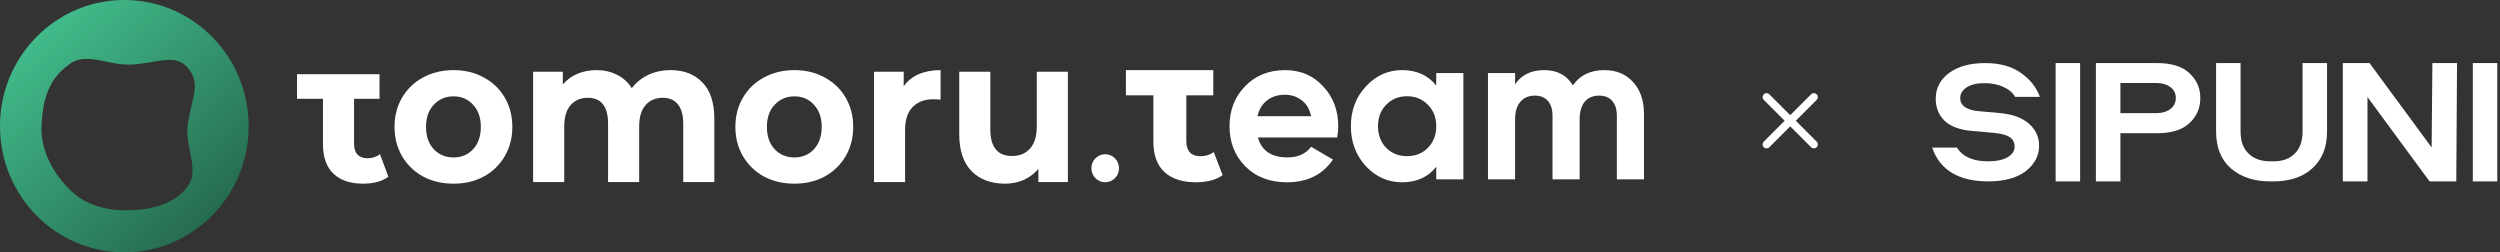 <?xml version="1.0" encoding="UTF-8"?> <svg xmlns="http://www.w3.org/2000/svg" width="317" height="32" viewBox="0 0 317 32" fill="none"><rect x="0" y="0" width="317" height="32" fill="#333333" stroke="none"/><path d="M49.243 22.407C48.855 22.701 48.375 22.927 47.802 23.082C47.246 23.221 46.657 23.29 46.033 23.29C44.415 23.29 43.16 22.866 42.267 22.017C41.391 21.168 40.952 19.92 40.952 18.274V12.53H37.662V9.41H40.952H44.895H48.124V12.53H44.895V18.222C44.895 18.811 45.039 19.27 45.325 19.599C45.629 19.911 46.05 20.067 46.589 20.067C47.213 20.067 47.743 19.894 48.181 19.547L49.243 22.407Z" fill="white"></path><path d="M57.508 23.29C56.075 23.29 54.786 22.987 53.641 22.381C52.511 21.757 51.627 20.899 50.986 19.807C50.346 18.716 50.026 17.477 50.026 16.09C50.026 14.704 50.346 13.465 50.986 12.374C51.627 11.282 52.511 10.433 53.641 9.826C54.786 9.203 56.075 8.891 57.508 8.891C58.94 8.891 60.221 9.203 61.35 9.826C62.479 10.433 63.364 11.282 64.004 12.374C64.644 13.465 64.964 14.704 64.964 16.09C64.964 17.477 64.644 18.716 64.004 19.807C63.364 20.899 62.479 21.757 61.35 22.381C60.221 22.987 58.94 23.29 57.508 23.29ZM57.508 19.963C58.519 19.963 59.345 19.617 59.985 18.924C60.642 18.213 60.971 17.269 60.971 16.09C60.971 14.912 60.642 13.976 59.985 13.283C59.345 12.573 58.519 12.218 57.508 12.218C56.497 12.218 55.663 12.573 55.005 13.283C54.348 13.976 54.02 14.912 54.02 16.09C54.02 17.269 54.348 18.213 55.005 18.924C55.663 19.617 56.497 19.963 57.508 19.963Z" fill="white"></path><path d="M85.016 8.891C86.718 8.891 88.066 9.41 89.06 10.45C90.071 11.473 90.577 13.015 90.577 15.077V23.082H86.633V15.701C86.633 14.592 86.406 13.768 85.951 13.231C85.513 12.677 84.881 12.4 84.055 12.4C83.128 12.4 82.395 12.711 81.856 13.335C81.317 13.942 81.047 14.852 81.047 16.064V23.082H77.104V15.701C77.104 13.5 76.245 12.4 74.526 12.4C73.616 12.4 72.891 12.711 72.352 13.335C71.813 13.942 71.543 14.852 71.543 16.064V23.082H67.6V9.099H71.366V10.71C71.872 10.121 72.487 9.67 73.212 9.358C73.953 9.047 74.762 8.891 75.638 8.891C76.599 8.891 77.466 9.09 78.242 9.488C79.017 9.87 79.64 10.433 80.112 11.178C80.668 10.45 81.368 9.887 82.21 9.488C83.069 9.09 84.005 8.891 85.016 8.891Z" fill="white"></path><path d="M100.73 23.29C99.298 23.29 98.008 22.987 96.863 22.381C95.734 21.757 94.849 20.899 94.209 19.807C93.568 18.716 93.248 17.477 93.248 16.09C93.248 14.704 93.568 13.465 94.209 12.374C94.849 11.282 95.734 10.433 96.863 9.826C98.008 9.203 99.298 8.891 100.73 8.891C102.162 8.891 103.443 9.203 104.572 9.826C105.701 10.433 106.586 11.282 107.226 12.374C107.866 13.465 108.187 14.704 108.187 16.09C108.187 17.477 107.866 18.716 107.226 19.807C106.586 20.899 105.701 21.757 104.572 22.381C103.443 22.987 102.162 23.29 100.73 23.29ZM100.73 19.963C101.741 19.963 102.567 19.617 103.207 18.924C103.864 18.213 104.193 17.269 104.193 16.09C104.193 14.912 103.864 13.976 103.207 13.283C102.567 12.573 101.741 12.218 100.73 12.218C99.719 12.218 98.885 12.573 98.228 13.283C97.57 13.976 97.242 14.912 97.242 16.09C97.242 17.269 97.57 18.213 98.228 18.924C98.885 19.617 99.719 19.963 100.73 19.963Z" fill="white"></path><path d="M114.588 10.944C115.06 10.268 115.692 9.757 116.484 9.41C117.293 9.064 118.22 8.891 119.265 8.891V12.633C118.827 12.599 118.532 12.582 118.38 12.582C117.251 12.582 116.366 12.911 115.726 13.569C115.086 14.21 114.765 15.181 114.765 16.48V23.082H110.822V9.099H114.588V10.944Z" fill="white"></path><path d="M135.408 9.099V23.082H131.667V21.419C131.145 22.026 130.521 22.493 129.797 22.823C129.072 23.134 128.288 23.29 127.446 23.29C125.66 23.29 124.244 22.762 123.199 21.705C122.155 20.648 121.632 19.08 121.632 17V9.099H125.575V16.402C125.575 18.655 126.494 19.782 128.33 19.782C129.274 19.782 130.032 19.47 130.605 18.846C131.178 18.205 131.465 17.26 131.465 16.013V9.099H135.408Z" fill="white"></path><path d="M203.417 8.891C204.946 8.891 206.163 9.393 207.07 10.399C207.994 11.405 208.456 12.752 208.456 14.439V22.736H205.017V14.682C205.017 13.874 204.822 13.245 204.43 12.796C204.039 12.347 203.488 12.123 202.778 12.123C201.995 12.123 201.382 12.383 200.938 12.904C200.511 13.425 200.298 14.179 200.298 15.167V22.736H196.859V14.682C196.859 13.874 196.663 13.245 196.272 12.796C195.881 12.347 195.33 12.123 194.619 12.123C193.855 12.123 193.242 12.383 192.78 12.904C192.335 13.425 192.113 14.179 192.113 15.167V22.736H188.674V9.268H192.113V10.695C192.913 9.492 194.148 8.891 195.819 8.891C197.454 8.891 198.663 9.537 199.445 10.83C200.334 9.537 201.658 8.891 203.417 8.891Z" fill="white"></path><path d="M182.116 9.268H185.556V22.736H182.116V21.146C181.085 22.457 179.637 23.113 177.771 23.113C175.993 23.113 174.465 22.43 173.185 21.066C171.923 19.683 171.292 17.995 171.292 16.002C171.292 14.008 171.923 12.329 173.185 10.965C174.465 9.582 175.993 8.891 177.771 8.891C179.637 8.891 181.085 9.546 182.116 10.857V9.268ZM175.771 18.749C176.464 19.45 177.344 19.8 178.41 19.8C179.477 19.8 180.357 19.45 181.05 18.749C181.761 18.031 182.116 17.115 182.116 16.002C182.116 14.888 181.761 13.982 181.05 13.281C180.357 12.563 179.477 12.204 178.41 12.204C177.344 12.204 176.464 12.563 175.771 13.281C175.078 13.982 174.731 14.888 174.731 16.002C174.731 17.115 175.078 18.031 175.771 18.749Z" fill="white"></path><path d="M159.504 17.429C159.966 19.117 161.219 19.961 163.263 19.961C164.578 19.961 165.573 19.512 166.249 18.614L169.022 20.231C167.706 22.152 165.769 23.113 163.209 23.113C161.005 23.113 159.237 22.439 157.904 21.093C156.571 19.746 155.904 18.049 155.904 16.002C155.904 13.973 156.562 12.285 157.877 10.938C159.192 9.573 160.881 8.891 162.943 8.891C164.898 8.891 166.507 9.573 167.768 10.938C169.048 12.303 169.688 13.991 169.688 16.002C169.688 16.451 169.644 16.927 169.555 17.429H159.504ZM159.45 14.736H166.249C166.053 13.82 165.644 13.137 165.022 12.689C164.418 12.24 163.725 12.015 162.943 12.015C162.019 12.015 161.254 12.258 160.65 12.742C160.046 13.209 159.646 13.874 159.45 14.736Z" fill="white"></path><path d="M155.029 22.207C154.618 22.509 154.11 22.74 153.503 22.9C152.914 23.042 152.29 23.113 151.63 23.113C149.917 23.113 148.588 22.678 147.642 21.808C146.714 20.938 146.25 19.659 146.25 17.973V12.087H142.767V8.891H146.25H150.425H153.844V12.087H150.425V17.919C150.425 18.523 150.577 18.994 150.88 19.331C151.202 19.651 151.648 19.81 152.219 19.81C152.879 19.81 153.441 19.633 153.905 19.278L155.029 22.207Z" fill="white"></path><path fill-rule="evenodd" clip-rule="evenodd" d="M15.765 32C24.473 32 31.531 24.836 31.531 16C31.531 7.163 24.473 0 15.765 0C7.058 0 0 7.163 0 16C0 24.836 7.058 32 15.765 32ZM19.264 7.858C18.323 8.019 17.298 8.195 16.199 8.195C15.34 8.195 14.44 8.01 13.548 7.827C11.789 7.465 10.061 7.11 8.745 8.195C5.995 10.125 5.383 12.977 5.264 16.044C5.142 19.201 6.863 22.182 9.076 24.258C11.152 26.206 13.954 26.767 16.705 26.655C19.338 26.548 22.115 25.859 23.781 23.662C24.734 22.406 24.42 20.838 24.093 19.206C23.883 18.156 23.668 17.08 23.781 16.044C23.891 15.04 24.104 14.16 24.298 13.361C24.748 11.502 25.093 10.082 23.781 8.563C22.668 7.273 21.133 7.536 19.264 7.858Z" fill="url(#paint0_linear_16920_36068)"></path><ellipse cx="140.139" cy="21.332" rx="1.752" ry="1.778" fill="white"></ellipse><path d="M224 12.312L230 18.312M230 12.312L224 18.312" stroke="white" stroke-linecap="round" stroke-linejoin="round"></path><g clip-path="url(#clip0_16920_36068)"><path d="M252.136 23C248.366 23 245.972 21.565 245 18.718H248.153C248.841 19.87 250.168 20.457 252.136 20.457C253.131 20.457 253.938 20.283 254.53 19.956C255.146 19.609 255.454 19.152 255.454 18.587C255.454 18.065 255.241 17.674 254.838 17.391C254.411 17.109 253.748 16.935 252.823 16.848L250.12 16.609C248.508 16.478 247.347 16.043 246.588 15.326C245.83 14.587 245.45 13.652 245.45 12.522C245.45 11.174 246.019 10.087 247.157 9.239C248.295 8.413 249.813 8 251.709 8C253.606 8 255.052 8.413 256.237 9.239C257.422 10.065 258.228 11.087 258.655 12.283H255.502C255.242 11.761 254.744 11.348 254.032 11.022C253.321 10.696 252.539 10.543 251.662 10.543C250.666 10.543 249.907 10.717 249.362 11.087C248.817 11.456 248.556 11.891 248.556 12.435C248.556 13.37 249.315 13.935 250.808 14.087L253.7 14.348C255.218 14.5 256.403 14.935 257.257 15.674C258.11 16.413 258.56 17.348 258.56 18.478C258.56 19.739 257.991 20.804 256.877 21.695C255.739 22.565 254.151 23 252.136 23V23Z" fill="white"></path><path d="M263.759 8V23H260.655V8H263.759Z" fill="white"></path><path d="M279 12.435C279 13.717 278.526 14.783 277.6 15.631C276.675 16.478 275.322 16.892 273.542 16.892H268.868V23H265.759V8H273.542C275.322 8 276.698 8.413 277.6 9.261C278.526 10.109 279 11.152 279 12.435ZM268.868 14.348H273.329C274.112 14.348 274.753 14.174 275.203 13.826C275.654 13.479 275.892 13.022 275.892 12.435C275.892 11.848 275.678 11.392 275.203 11.044C274.753 10.696 274.136 10.522 273.329 10.522H268.868V14.348V14.348Z" fill="white"></path><path d="M281 16.674V8H284.103V16.652C284.103 17.891 284.434 18.826 285.121 19.478C285.784 20.131 286.732 20.457 287.869 20.457H288.224C289.479 20.457 290.308 20.13 290.971 19.478C291.635 18.826 291.966 17.892 291.966 16.652V8H295.069V16.674C295.069 18.674 294.453 20.218 293.198 21.348C291.966 22.457 290.356 23 288.224 23H287.869C285.784 23 284.127 22.435 282.871 21.348C281.616 20.239 281 18.674 281 16.674Z" fill="white"></path><path d="M308.426 8H311.552L311.456 23H308.069L300.195 12.304V23H297.069V8H300.457L308.331 18.696L308.426 8Z" fill="white"></path><path d="M316.655 8V23H313.552V8H316.655Z" fill="white"></path></g><defs><linearGradient id="paint0_linear_16920_36068" x1="5.08" y1="4.622" x2="25.914" y2="27.783" gradientUnits="userSpaceOnUse"><stop stop-color="#41BA8A"></stop><stop offset="1" stop-color="#266D4F"></stop></linearGradient><clipPath id="clip0_16920_36068"><rect width="72" height="15" fill="white" transform="translate(245 8)"></rect></clipPath></defs></svg> 